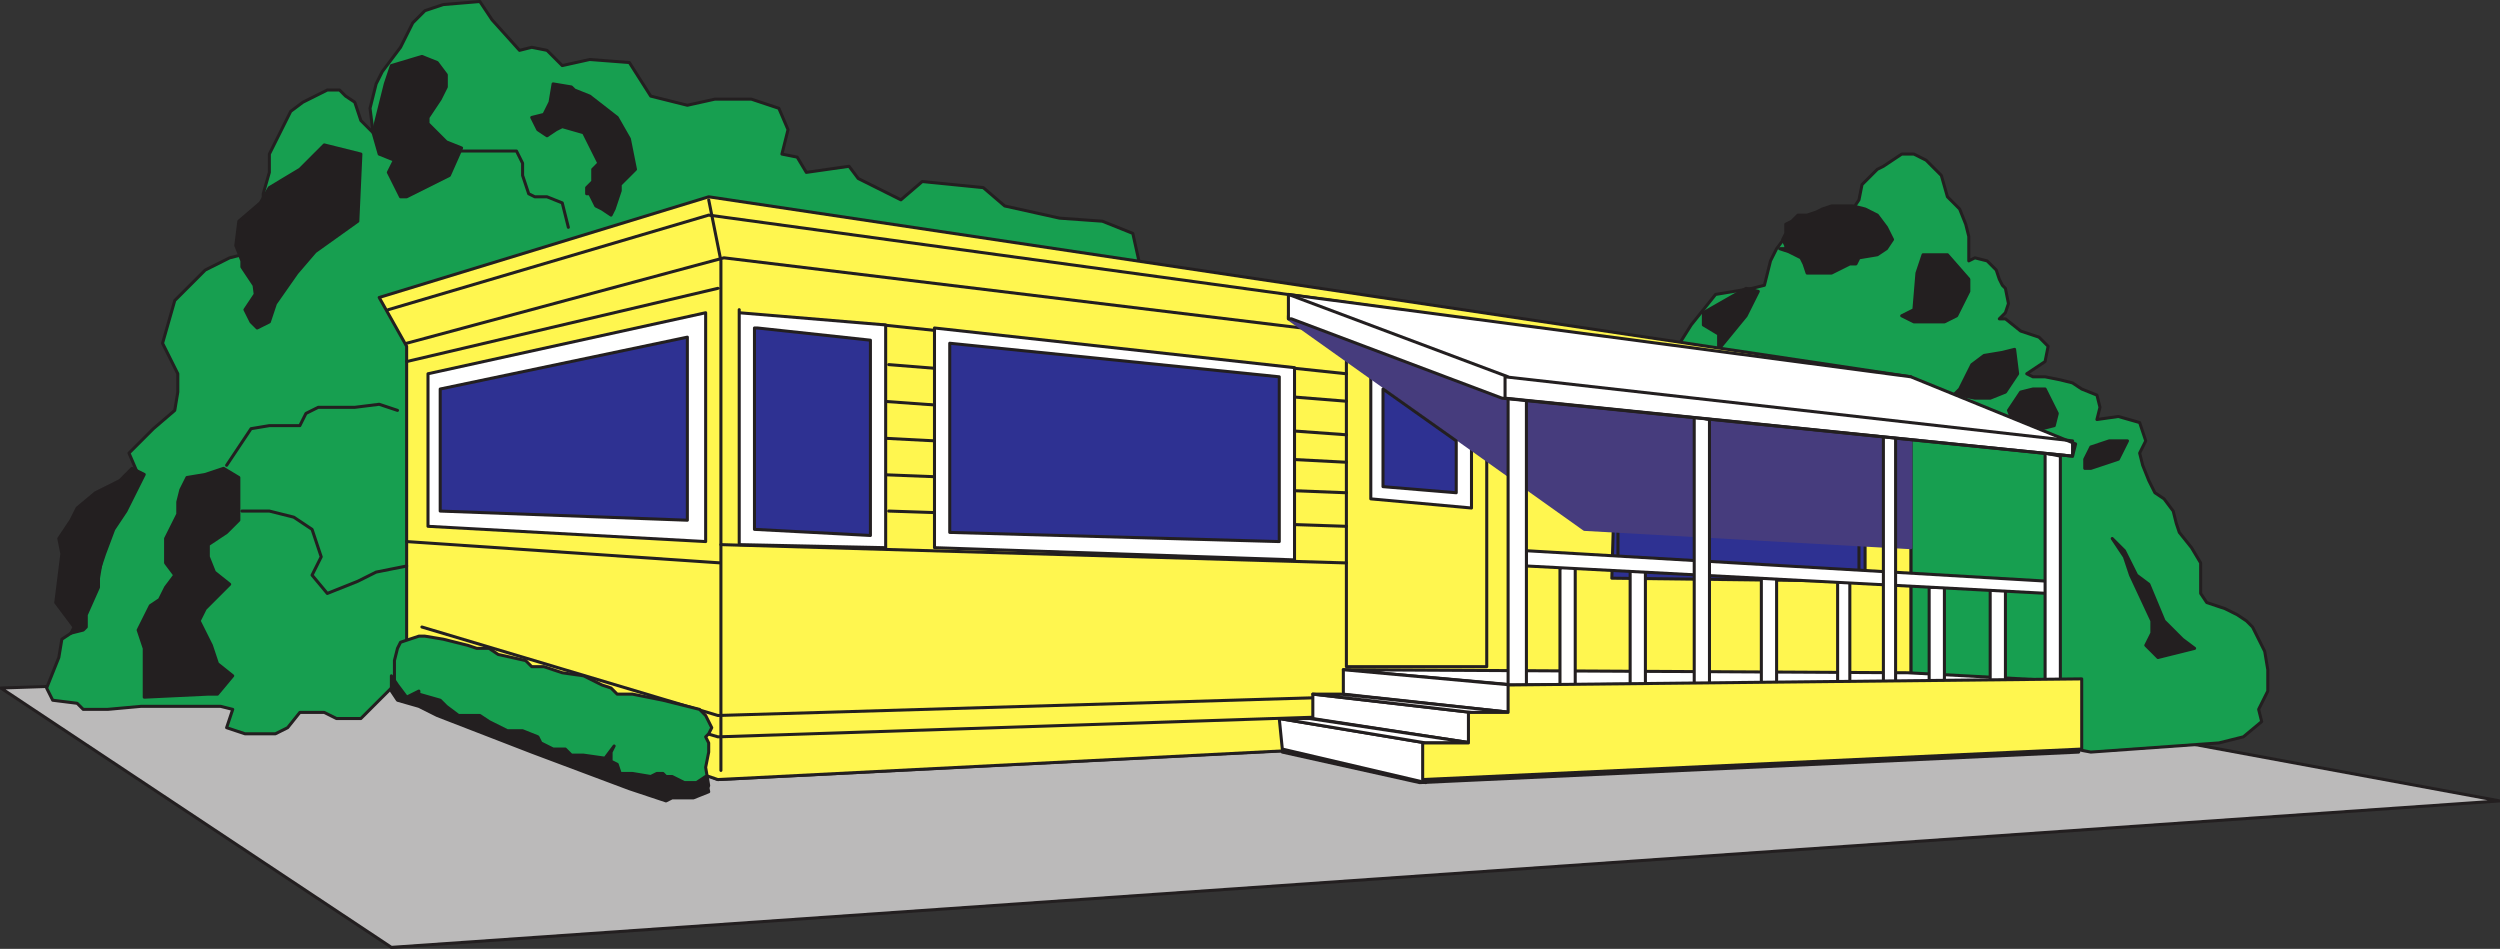 <svg xmlns="http://www.w3.org/2000/svg" width="614.526" height="233.248"><rect width="100%" height="100%" fill="#333333" stroke="none"/><path fill="#bbbaba" fill-rule="evenodd" d="m105.207 166.124 359.25 3 150 27.75-518.25 36-96-63.75 90-3h15"/><path fill="none" stroke="#231f20" stroke-linecap="round" stroke-linejoin="round" stroke-miterlimit="10" stroke-width=".75" d="m105.207 166.124 359.25 3 150 27.75-518.25 36-96-63.75 90-3zm0 0"/><path fill="#179f50" fill-rule="evenodd" d="m18.957 172.874-6-.75-1.5-3 3-7.5.75-4.5 4.5-3 1.5-4.5 3-7.5 1.5-9 3.75-9 3-3 1.5-4.5-2.25-5.25 6-6 5.25-4.5.75-4.5v-4.5l-3.75-7.5 3-10.5 7.5-7.5 6-3 3-.75 4.5 1.5h4.5l-3-4.5v-3l-.75-3.75v-5.25l1.5-5.25v-4.5l5.25-10.5 3-2.25 6-3h3l1.5 1.5 2.25 1.5 1.5 4.5 3 3-.75-6 1.5-6 1.5-3 4.5-6 3-6 3-3 4.5-1.5 9-.75 3 4.5 6.75 7.5 3-.75 3.75.75 3.75 3.75 6.75-1.5 9.75.75 5.25 8.25 9 2.25 6.75-1.5h9l6.75 2.25 2.25 5.25-1.5 6 3.75.75 2.25 3.75 10.5-1.5 2.25 3 10.5 5.25 5.25-4.5 15 1.5 5.25 4.5 13.5 3 10.5.75 7.5 3 1.5 6.75 6.75 3 18 4.5-208.5 97.5-7.5 7.5h-6l-3-1.5h-6l-3 3.75-3 1.5h-7.5l-4.5-1.5 1.5-4.5-3-.75h-19.5l-8.25.75h-6l-1.5-1.5"/><path fill="none" stroke="#231f20" stroke-linecap="round" stroke-linejoin="round" stroke-miterlimit="10" stroke-width=".75" d="m18.957 172.874-6-.75-1.5-3 3-7.5.75-4.5 4.5-3 1.5-4.5 3-7.5 1.5-9 3.75-9 3-3 1.5-4.5-2.25-5.25 6-6 5.25-4.5.75-4.5v-4.5l-3.75-7.5 3-10.5 7.5-7.5 6-3 3-.75 4.5 1.5h4.5l-3-4.5v-3l-.75-3.75v-5.25l1.5-5.25v-4.5l5.25-10.5 3-2.25 6-3h3l1.5 1.5 2.25 1.5 1.5 4.5 3 3-.75-6 1.5-6 1.5-3 4.5-6 3-6 3-3 4.5-1.5 9-.75 3 4.5 6.75 7.5 3-.75 3.75.75 3.75 3.75 6.75-1.5 9.75.75 5.25 8.25 9 2.25 6.75-1.5h9l6.75 2.25 2.25 5.25-1.5 6 3.75.75 2.25 3.75 10.5-1.5 2.25 3 10.5 5.25 5.25-4.5 15 1.5 5.25 4.5 13.5 3 10.5.75 7.5 3 1.5 6.75 6.75 3 18 4.5-208.5 97.5-7.5 7.5h-6l-3-1.5h-6l-3 3.75-3 1.5h-7.5l-4.5-1.5 1.5-4.5-3-.75h-19.5l-8.25.75h-6zm0 0"/><path fill="#179f50" fill-rule="evenodd" d="m415.707 79.874 6-7.5 9-1.5 3-.75 1.5-6 1.5-3 2.25-3 3.75-1.5 3-1.5 3.75-1.5h2.25l2.25-.75 1.5-1.5 1.5-2.25.75-3.75 3.75-3.75 1.5-.75 4.5-3h3l3 1.5 3.75 3.75 1.5 5.25 3 3 1.5 3.75.75 3v6l1.5-.75 3 .75 2.25 2.25.75 2.25.75 1.5.75.75.75 3.75-.75 2.25-1.5 1.5h1.5l3.75 3 4.5 1.5 2.25 2.25-.75 3.75-4.5 3 1.5.75h3l3.75.75 3 .75 2.25 1.5 3.75 1.5.75 3-.75 3 5.25-.75 5.25 1.5 1.5 4.5-1.5 3 .75 3 1.5 3.75 1.5 3 2.25 1.5 2.25 3 .75 3 .75 2.25 3 3.75 2.25 3.75v7.5l1.5 2.25 4.5 1.5 3 1.5 2.25 1.5 1.5 1.5 3 6 .75 4.5v5.25l-2.25 4.5.75 3-4.5 3.75-6 1.5-31.5 2.25-44.25-8.25v-81.75l-57.75-9 3.75-6"/><path fill="none" stroke="#231f20" stroke-linecap="round" stroke-linejoin="round" stroke-miterlimit="10" stroke-width=".75" d="m415.707 79.874 6-7.5 9-1.5 3-.75 1.5-6 1.5-3 2.25-3 3.75-1.5 3-1.5 3.75-1.5h2.25l2.25-.75 1.5-1.5 1.5-2.25.75-3.75 3.75-3.75 1.5-.75 4.5-3h3l3 1.5 3.75 3.75 1.5 5.25 3 3 1.5 3.75.75 3v6l1.5-.75 3 .75 2.25 2.25.75 2.25.75 1.5.75.75.75 3.75-.75 2.25-1.5 1.5h1.5l3.75 3 4.5 1.5 2.25 2.25-.75 3.75-4.5 3 1.5.75h3l3.75.75 3 .75 2.25 1.5 3.75 1.5.75 3-.75 3 5.25-.75 5.25 1.5 1.5 4.5-1.5 3 .75 3 1.5 3.75 1.5 3 2.25 1.5 2.25 3 .75 3 .75 2.25 3 3.75 2.25 3.75v7.5l1.5 2.25 4.5 1.5 3 1.5 2.25 1.5 1.5 1.5 3 6 .75 4.5v5.25l-2.25 4.5.75 3-4.5 3.75-6 1.5-31.5 2.25-44.25-8.25v-81.75l-57.75-9zm0 0"/><path fill="#231f20" fill-rule="evenodd" d="M418.707 79.874v-3l10.5-6 3 .75-3 6-6.75 8.25v-3.75l-3.75-2.25"/><path fill="none" stroke="#231f20" stroke-linecap="round" stroke-linejoin="round" stroke-miterlimit="10" stroke-width=".75" d="M418.707 79.874v-3l10.5-6 3 .75-3 6-6.75 8.25v-3.75zm0 0"/><path fill="#231f20" fill-rule="evenodd" d="M438.957 61.124v-.75l-.75-1.5.75-1.5v-2.25l1.5-.75 1.5-1.5h2.25l2.25-.75 1.5-.75 2.25-.75h5.25l3 .75 3 1.5 2.25 3 1.5 3-1.5 2.25-2.25 1.5-4.5.75-.75 1.5h-1.5l-4.5 2.25h-6l-.75-2.25-.75-1.5-3-1.5-2.25-.75h1.5"/><path fill="none" stroke="#231f20" stroke-linecap="round" stroke-linejoin="round" stroke-miterlimit="10" stroke-width=".75" d="M438.957 61.124v-.75l-.75-1.5.75-1.5v-2.25l1.5-.75 1.5-1.5h2.25l2.25-.75 1.5-.75 2.25-.75h5.25l3 .75 3 1.5 2.25 3 1.5 3-1.5 2.25-2.25 1.5-4.5.75-.75 1.5h-1.5l-4.5 2.25h-6l-.75-2.25-.75-1.5-3-1.5-2.25-.75zm0 0"/><path fill="#231f20" fill-rule="evenodd" d="m470.457 76.124.75-9 1.5-4.5h6l5.25 6v3l-3 6-3 1.5h-7.5l-3-1.5 3-1.5"/><path fill="none" stroke="#231f20" stroke-linecap="round" stroke-linejoin="round" stroke-miterlimit="10" stroke-width=".75" d="m470.457 76.124.75-9 1.5-4.5h6l5.25 6v3l-3 6-3 1.5h-7.5l-3-1.5zm0 0"/><path fill="#231f20" fill-rule="evenodd" d="m481.707 95.624 3-6 3-2.25 4.5-.75 3-.75.75 6-3 4.5-3.75 1.5h-3.75l-3.75-.75h-1.5l1.5-1.5"/><path fill="none" stroke="#231f20" stroke-linecap="round" stroke-linejoin="round" stroke-miterlimit="10" stroke-width=".75" d="m481.707 95.624 3-6 3-2.25 4.5-.75 3-.75.75 6-3 4.5-3.75 1.5h-3.75l-3.75-.75h-1.5zm0 0"/><path fill="#231f20" fill-rule="evenodd" d="m495.957 106.874-2.25-6 3-4.5 3-.75h3l3 6-.75 3-6 1.5-4.5.75h1.5"/><path fill="none" stroke="#231f20" stroke-linecap="round" stroke-linejoin="round" stroke-miterlimit="10" stroke-width=".75" d="m495.957 106.874-2.25-6 3-4.5 3-.75h3l3 6-.75 3-6 1.5-4.5.75zm0 0"/><path fill="#231f20" fill-rule="evenodd" d="m512.457 112.874 1.5-3 4.5-1.5h4.5l-2.25 4.5-6.75 2.25h-1.5v-2.25"/><path fill="none" stroke="#231f20" stroke-linecap="round" stroke-linejoin="round" stroke-miterlimit="10" stroke-width=".75" d="m512.457 112.874 1.5-3 4.5-1.5h4.5l-2.25 4.5-6.75 2.25h-1.5zm0 0"/><path fill="#231f20" fill-rule="evenodd" d="m528.957 152.624-5.25-11.25-1.5-4.5-3-4.5 3 3 3 6 3 2.25 3.75 9 4.5 4.5 3 2.25-9 2.25-3-3 1.5-3v-3"/><path fill="none" stroke="#231f20" stroke-linecap="round" stroke-linejoin="round" stroke-miterlimit="10" stroke-width=".75" d="m528.957 152.624-5.25-11.25-1.5-4.5-3-4.5 3 3 3 6 3 2.25 3.75 9 4.5 4.5 3 2.25-9 2.25-3-3 1.5-3zm0 0"/><path fill="#231f20" fill-rule="evenodd" d="m132.207 31.874-1.5-3 3-.75 1.5-3 .75-4.5 4.5.75.75.75 3.75 1.5 6.75 5.25 3 5.25 1.5 7.5-3.75 3.75v1.5l-1.5 4.5-.75 1.5-2.25-1.5-1.5-.75-1.5-3h-.75v-1.5l1.5-1.5v-3l1.5-1.5-3.75-7.5-5.25-1.5-1.5.75-2.25 1.5-2.25-1.5"/><path fill="none" stroke="#231f20" stroke-linecap="round" stroke-linejoin="round" stroke-miterlimit="10" stroke-width=".75" d="m132.207 31.874-1.5-3 3-.75 1.5-3 .75-4.5 4.5.75.75.75 3.75 1.5 6.75 5.25 3 5.25 1.5 7.5-3.75 3.75v1.5l-1.5 4.5-.75 1.5-2.25-1.5-1.5-.75-1.5-3h-.75v-1.5l1.5-1.5v-3l1.5-1.5-3.75-7.5-5.25-1.5-1.5.75-2.25 1.5zm0 0"/><path fill="#231f20" fill-rule="evenodd" d="m93.207 37.874-1.5-5.25 3-12 1.5-4.5 7.5-2.25 3.75 1.5 2.25 3v3l-1.5 3-3 4.5v1.5l4.5 4.5 3.75 1.5-3 6.75-10.5 5.25h-1.5l-3-6 1.5-3-3.75-1.5"/><path fill="none" stroke="#231f20" stroke-linecap="round" stroke-linejoin="round" stroke-miterlimit="10" stroke-width=".75" d="m93.207 37.874-1.5-5.25 3-12 1.5-4.5 7.5-2.25 3.75 1.5 2.25 3v3l-1.5 3-3 4.5v1.5l4.5 4.5 3.75 1.5-3 6.75-10.5 5.25h-1.5l-3-6 1.5-3zm0 0"/><path fill="#231f20" fill-rule="evenodd" d="m63.207 76.124-.75-6-3-4.5v-1.5l-1.5-3.75.75-6 5.25-4.5 2.25-3.75 7.5-4.5 6-6 9 2.25-.75 16.5-10.5 7.5-4.5 5.25-5.25 7.5-1.5 4.5-3 1.5-1.5-1.5-1.5-3 3-4.5v4.5"/><path fill="none" stroke="#231f20" stroke-linecap="round" stroke-linejoin="round" stroke-miterlimit="10" stroke-width=".75" d="m63.207 76.124-.75-6-3-4.5v-1.5l-1.5-3.75.75-6 5.25-4.5 2.25-3.75 7.5-4.5 6-6 9 2.25-.75 16.5-10.5 7.5-4.5 5.25-5.25 7.5-1.5 4.5-3 1.5-1.5-1.5-1.5-3 3-4.5zm0 0"/><path fill="#231f20" fill-rule="evenodd" d="m18.207 154.124-4.5-6 1.5-12-.75-3.75 3-4.5 1.5-3 4.5-3.75 6-3 3-3 3 1.5-4.5 9-3 4.5-2.25 6-1.5 4.5v3.75l-3 6.75v3l-.75.75-3 .75.75-1.5"/><path fill="none" stroke="#231f20" stroke-linecap="round" stroke-linejoin="round" stroke-miterlimit="10" stroke-width=".75" d="m18.207 154.124-4.5-6 1.5-12-.75-3.75 3-4.5 1.5-3 4.5-3.75 6-3 3-3 3 1.5-4.5 9-3 4.5-2.25 6-1.5 4.5v3.75l-3 6.75v3l-.75.75-3 .75zm0 0"/><path fill="#231f20" fill-rule="evenodd" d="M35.457 171.374v-12l-1.5-4.5 3-6 2.25-1.5 1.5-3 2.25-3-2.25-3v-6l3-6v-3l.75-3 1.5-3 4.5-.75 4.5-1.5 3.75 2.25v10.5l-3 3-4.5 3v3l1.5 3.75 3.75 3-6 6-1.5 3 3 6 1.5 4.5 3.75 3-3.75 4.5h-2.25l-15.75.75"/><path fill="none" stroke="#231f20" stroke-linecap="round" stroke-linejoin="round" stroke-miterlimit="10" stroke-width=".75" d="M35.457 171.374v-12l-1.5-4.5 3-6 2.25-1.5 1.5-3 2.25-3-2.25-3v-6l3-6v-3l.75-3 1.5-3 4.5-.75 4.5-1.5 3.75 2.25v10.5l-3 3-4.5 3v3l1.5 3.75 3.75 3-6 6-1.5 3 3 6 1.5 4.5 3.75 3-3.75 4.5h-2.25zm0 0"/><path fill="#fff64f" fill-rule="evenodd" d="m93.207 73.124 81-24.75 295.5 44.25v84l-293.25 15-76.5-33v-73.5l-6.75-12"/><path fill="none" stroke="#231f20" stroke-linecap="round" stroke-linejoin="round" stroke-miterlimit="10" stroke-width=".75" d="m93.207 73.124 81-24.75 295.5 44.25v84l-293.25 15-76.5-33v-73.5Zm0 0"/><path fill="none" stroke="#231f20" stroke-linecap="round" stroke-linejoin="round" stroke-miterlimit="10" stroke-width=".75" d="M59.457 125.624h6.75l6 1.5 4.5 3 2.25 6.75-2.25 4.5 3.75 4.5 7.5-3 4.5-2.25 7.5-1.5m13.5-102h13.5l1.5 3v3l1.5 4.5 1.5.75h3l3.75 1.5 1.5 6m-39.75 28.5 78-21 290.25 35.25m-251.25-18.75 114 12m-112.5-2.25 112.5 9m-114 0 114 8.25m-115.5.75 115.5 6m-115.5 3 115.5 4.5m-112.5 4.5 112.5 3.75"/><path fill="none" stroke="#231f20" stroke-linecap="round" stroke-linejoin="round" stroke-miterlimit="10" stroke-width=".75" d="M330.957 88.874v75h34.5v-51m-261.75 41.25 72.75 21.75 151.5-4.5"/><path fill="#fff64f" fill-rule="evenodd" d="m100.707 158.624 75.75 22.5 295.5-9.75v5.25l-295.5 15-75.75-25.5v-7.5"/><path fill="none" stroke="#231f20" stroke-linecap="round" stroke-linejoin="round" stroke-miterlimit="10" stroke-width=".75" d="m100.707 158.624 75.75 22.5 295.5-9.75v5.25l-295.5 15-75.75-25.5zm-5.25-82.5 78.75-23.25 295.5 40.5m-292.5 40.5 153.75 4.5"/><path fill="#fff" fill-rule="evenodd" d="m330.207 164.624 138.75.75 42 2.25-138.75.75-42-3.75"/><path fill="none" stroke="#231f20" stroke-linecap="round" stroke-linejoin="round" stroke-miterlimit="10" stroke-width=".75" d="m330.207 164.624 138.75.75 42 2.25-138.75.75zm0 0"/><path fill="#231f20" fill-rule="evenodd" d="m315.207 184.874 33.75 7.5 162-7.5-.75-2.25-39-4.5-156 6.75"/><path fill="none" stroke="#231f20" stroke-linecap="round" stroke-linejoin="round" stroke-miterlimit="10" stroke-width=".75" d="m315.207 184.874 33.75 7.5 162-7.5-.75-2.25-39-4.5zm0 0"/><path fill="#fff" fill-rule="evenodd" d="m330.207 164.624 41.25 3.75v6.75l-41.25-4.5v-6"/><path fill="none" stroke="#231f20" stroke-linecap="round" stroke-linejoin="round" stroke-miterlimit="10" stroke-width=".75" d="m330.207 164.624 41.25 3.75v6.75l-41.25-4.5zm0 0"/><path fill="#fff" fill-rule="evenodd" d="m322.707 170.624 39 4.5v7.5l-39-6v-6"/><path fill="none" stroke="#231f20" stroke-linecap="round" stroke-linejoin="round" stroke-miterlimit="10" stroke-width=".75" d="m322.707 170.624 39 4.5v7.5l-39-6zm0 0"/><path fill="#fff" fill-rule="evenodd" d="m314.457 176.624 36 6v9.75l-35.25-8.25-.75-7.5"/><path fill="none" stroke="#231f20" stroke-linecap="round" stroke-linejoin="round" stroke-miterlimit="10" stroke-width=".75" d="m314.457 176.624 36 6v9.75l-35.25-8.25zm0 0"/><path fill="#fff" fill-rule="evenodd" d="M329.457 170.624h-6.75l39 4.5h9.75l-42-4.5"/><path fill="none" stroke="#231f20" stroke-linecap="round" stroke-linejoin="round" stroke-miterlimit="10" stroke-width=".75" d="M329.457 170.624h-6.75l39 4.5h9.75zm0 0"/><path fill="#fff" fill-rule="evenodd" d="M321.957 176.624h-7.5l36 6h11.25l-39.75-6"/><path fill="none" stroke="#231f20" stroke-linecap="round" stroke-linejoin="round" stroke-miterlimit="10" stroke-width=".75" d="M321.957 176.624h-7.5l36 6h11.25zm-266.25-62.25 6-9 4.5-.75h7.5l1.5-3 3-1.5h9l6-.75 4.5 1.5m79.5 35.25v53.25m-3-140.25 3 15v73.5m-77.25-4.5 77.25 5.25m-77.25-49.5 76.5-18"/><path fill="#fff" fill-rule="evenodd" d="m336.957 88.874 24.75 7.5v28.5l-24.75-2.25v-33.75"/><path fill="none" stroke="#231f20" stroke-linecap="round" stroke-linejoin="round" stroke-miterlimit="10" stroke-width=".75" d="m336.957 88.874 24.75 7.5v28.5l-24.75-2.25zm0 0"/><path fill="#2e3192" fill-rule="evenodd" d="m396.957 115.874-.75 26.25 62.25.75v-23.25l-61.5-3.75"/><path fill="none" stroke="#231f20" stroke-linecap="round" stroke-linejoin="round" stroke-miterlimit="10" stroke-width=".75" d="m396.957 115.874-.75 26.25 62.25.75v-23.25zm0 0"/><path fill="#fff" fill-rule="evenodd" d="M229.707 80.624v54l88.5 3v-47.25l-88.5-9.75"/><path fill="none" stroke="#231f20" stroke-linecap="round" stroke-linejoin="round" stroke-miterlimit="10" stroke-width=".75" d="M229.707 80.624v54l88.5 3v-47.25Zm0 0"/><path fill="#fff" fill-rule="evenodd" d="m105.207 91.874 68.25-15v56.25l-68.25-3.75v-37.5"/><path fill="none" stroke="#231f20" stroke-linecap="round" stroke-linejoin="round" stroke-miterlimit="10" stroke-width=".75" d="m105.207 91.874 68.25-15v56.25l-68.25-3.75zm0 0"/><path fill="#fff" fill-rule="evenodd" d="m181.707 76.874 36 3v54.75l-36-.75v-57.75.75"/><path fill="none" stroke="#231f20" stroke-linecap="round" stroke-linejoin="round" stroke-miterlimit="10" stroke-width=".75" d="m181.707 76.874 36 3v54.75l-36-.75v-57.75Zm0 0"/><path fill="#2e3192" fill-rule="evenodd" d="m186.207 80.624 27.75 3v48l-28.5-1.5v-49.5h.75"/><path fill="none" stroke="#231f20" stroke-linecap="round" stroke-linejoin="round" stroke-miterlimit="10" stroke-width=".75" d="m186.207 80.624 27.75 3v48l-28.5-1.5v-49.5Zm0 0"/><path fill="#2e3192" fill-rule="evenodd" d="M168.957 85.874v42l-60.75-2.25v-30l60.75-12.75v3"/><path fill="none" stroke="#231f20" stroke-linecap="round" stroke-linejoin="round" stroke-miterlimit="10" stroke-width=".75" d="M168.957 85.874v42l-60.75-2.25v-30l60.75-12.75zm0 0"/><path fill="#2e3192" fill-rule="evenodd" d="m397.707 109.874 59.25 3v27.75l-59.25-1.5v-29.25"/><path fill="none" stroke="#231f20" stroke-linecap="round" stroke-linejoin="round" stroke-miterlimit="10" stroke-width=".75" d="m397.707 109.874 59.25 3v27.75l-59.25-1.5zm0 0"/><path fill="#463c7d" fill-rule="evenodd" d="m316.707 77.624 53.25 20.25 99.75 10.5v26.25l-80.25-4.5-72.75-51.75v-.75"/><path fill="none" stroke="#463c7d" stroke-linecap="round" stroke-linejoin="round" stroke-miterlimit="10" stroke-width=".75" d="m316.707 77.624 53.25 20.25 99.75 10.5v26.25l-80.25-4.5-72.75-51.75zm0 0"/><path fill="#fff" fill-rule="evenodd" d="M384.207 139.124h3v30h-3.75v-29.25l.75-.75"/><path fill="none" stroke="#231f20" stroke-linecap="round" stroke-linejoin="round" stroke-miterlimit="10" stroke-width=".75" d="M384.207 139.124h3v30h-3.75v-29.25zm0 0"/><path fill="#fff" fill-rule="evenodd" d="M400.707 139.124h3.75v29.25h-3.75v-29.25"/><path fill="none" stroke="#231f20" stroke-linecap="round" stroke-linejoin="round" stroke-miterlimit="10" stroke-width=".75" d="M400.707 139.124h3.75v29.25h-3.75zm0 0"/><path fill="#fff" fill-rule="evenodd" d="M432.957 142.124h3.75v26.25h-3.75v-26.25"/><path fill="none" stroke="#231f20" stroke-linecap="round" stroke-linejoin="round" stroke-miterlimit="10" stroke-width=".75" d="M432.957 142.124h3.75v26.25h-3.75zm0 0"/><path fill="#fff" fill-rule="evenodd" d="M451.707 142.874h3v25.5h-3v-25.5"/><path fill="none" stroke="#231f20" stroke-linecap="round" stroke-linejoin="round" stroke-miterlimit="10" stroke-width=".75" d="M451.707 142.874h3v25.5h-3zm0 0"/><path fill="#fff" fill-rule="evenodd" d="M474.207 144.374h3.75v24h-3.75v-24"/><path fill="none" stroke="#231f20" stroke-linecap="round" stroke-linejoin="round" stroke-miterlimit="10" stroke-width=".75" d="M474.207 144.374h3.75v24h-3.75zm0 0"/><path fill="#fff" fill-rule="evenodd" d="M489.207 145.124h3.75v23.25h-3.75v-23.25"/><path fill="none" stroke="#231f20" stroke-linecap="round" stroke-linejoin="round" stroke-miterlimit="10" stroke-width=".75" d="M489.207 145.124h3.75v23.25h-3.75zm0 0"/><path fill="#fff" fill-rule="evenodd" d="m375.207 135.374 128.25 7.5v3l-128.25-6.75v-3.75"/><path fill="none" stroke="#231f20" stroke-linecap="round" stroke-linejoin="round" stroke-miterlimit="10" stroke-width=".75" d="m375.207 135.374 128.25 7.5v3l-128.25-6.75zm0 0"/><path fill="#fff" fill-rule="evenodd" d="m506.457 112.124-3.75-.75v56.25h3.75v-55.5"/><path fill="none" stroke="#231f20" stroke-linecap="round" stroke-linejoin="round" stroke-miterlimit="10" stroke-width=".75" d="m506.457 112.124-3.75-.75v56.25h3.75zm0 0"/><path fill="#fff" fill-rule="evenodd" d="m416.457 102.374 3.75.75v65.25h-3.75v-66"/><path fill="none" stroke="#231f20" stroke-linecap="round" stroke-linejoin="round" stroke-miterlimit="10" stroke-width=".75" d="m416.457 102.374 3.75.75v65.25h-3.75zm0 0"/><path fill="#fff" fill-rule="evenodd" d="m462.957 106.874 3 .75v60.75h-3v-61.5"/><path fill="none" stroke="#231f20" stroke-linecap="round" stroke-linejoin="round" stroke-miterlimit="10" stroke-width=".75" d="m462.957 106.874 3 .75v60.75h-3zm0 0"/><path fill="#fff" fill-rule="evenodd" d="M370.707 97.874h4.5v70.5h-4.5v-70.5"/><path fill="none" stroke="#231f20" stroke-linecap="round" stroke-linejoin="round" stroke-miterlimit="10" stroke-width=".75" d="M370.707 97.874h4.5v70.5h-4.5zm0 0"/><path fill="#fff64f" fill-rule="evenodd" d="M370.707 168.374v6.75h-9.75v7.5h-11.25v9l162-7.5v-17.25l-141 1.5"/><path fill="none" stroke="#231f20" stroke-linecap="round" stroke-linejoin="round" stroke-miterlimit="10" stroke-width=".75" d="M370.707 168.374v6.75h-9.75v7.5h-11.25v9l162-7.5v-17.25zm0 0"/><path fill="#179f50" fill-rule="evenodd" d="m108.957 157.124-4.5-.75h-1.5l-4.5 1.5-.75 1.5-.75 3v6.75l1.5 3 7.5 1.5 6.75 3 8.25 3 44.25 15 3 .75h3l2.25-.75.75-1.5-.75-4.5.75-3.75v-2.25l-.75-1.5.75-.75.75-1.5-1.5-3-1.5-1.5-9-2.25-7.5-1.5h-3.75l-1.5-1.5-2.25-.75-4.5-2.25-5.25-.75-4.5-1.5h-3l-1.5-1.5-6.75-1.5-2.25-1.5h-3l-2.25-.75-6-1.5"/><path fill="none" stroke="#231f20" stroke-linecap="round" stroke-linejoin="round" stroke-miterlimit="10" stroke-width=".75" d="m108.957 157.124-4.5-.75h-1.5l-4.5 1.5-.75 1.5-.75 3v6.75l1.5 3 7.5 1.5 6.75 3 8.25 3 44.25 15 3 .75h3l2.25-.75.75-1.5-.75-4.5.75-3.75v-2.25l-.75-1.5.75-.75.75-1.5-1.5-3-1.5-1.5-9-2.25-7.5-1.5h-3.75l-1.5-1.5-2.25-.75-4.5-2.25-5.25-.75-4.5-1.5h-3l-1.5-1.5-6.75-1.5-2.25-1.5h-3l-2.25-.75zm0 0"/><path fill="#2e3192" fill-rule="evenodd" d="m233.457 84.374 81 8.25v40.5l-81-2.25v-46.5"/><path fill="none" stroke="#231f20" stroke-linecap="round" stroke-linejoin="round" stroke-miterlimit="10" stroke-width=".75" d="m233.457 84.374 81 8.25v40.5l-81-2.25zm0 0"/><path fill="#2e3192" fill-rule="evenodd" d="M339.957 95.624v24l18 1.5v-12.75l-18-12.75"/><path fill="none" stroke="#231f20" stroke-linecap="round" stroke-linejoin="round" stroke-miterlimit="10" stroke-width=".75" d="M339.957 95.624v24l18 1.5v-12.75zm0 0"/><path fill="#231f20" fill-rule="evenodd" d="M96.207 166.124v3.75l1.5 2.25 5.25 1.5 4.5 2.25 23.25 9 24 9 9 3 1.5-.75h5.25l3.75-1.5-.75-3.75-2.25 1.5h-3l-3-1.5h-1.5l-.75-.75h-1.5l-1.5.75-4.5-.75h-3l-.75-2.25-1.5-.75v-2.25l.75-1.5-2.25 3-5.25-.75h-3l-1.5-1.5h-3l-3-1.5-.75-1.5-3.75-1.5h-3.75l-4.5-2.25-2.25-1.5h-5.25l-3-2.25-1.5-1.5-5.25-1.5v-.75l-3 1.5-2.25-3-1.5-2.25"/><path fill="none" stroke="#231f20" stroke-linecap="round" stroke-linejoin="round" stroke-miterlimit="10" stroke-width=".75" d="M96.207 166.124v3.75l1.5 2.25 5.25 1.5 4.5 2.25 23.25 9 24 9 9 3 1.5-.75h5.25l3.75-1.5-.75-3.75-2.25 1.5h-3l-3-1.5h-1.5l-.75-.75h-1.5l-1.5.75-4.5-.75h-3l-.75-2.25-1.5-.75v-2.25l.75-1.5-2.25 3-5.25-.75h-3l-1.5-1.5h-3l-3-1.5-.75-1.5-3.75-1.5h-3.75l-4.5-2.25-2.25-1.5h-5.25l-3-2.25-1.5-1.5-5.25-1.5v-.75l-3 1.5-2.25-3zm0 0"/><path fill="#fff" fill-rule="evenodd" d="m316.707 72.374 153 20.25 40.5 16.5-.75 3-140.25-14.25-51.75-19.5h-.75v-6"/><path fill="none" stroke="#231f20" stroke-linecap="round" stroke-linejoin="round" stroke-miterlimit="10" stroke-width=".75" d="m316.707 72.374 153 20.25 40.5 16.5-.75 3-140.25-14.25-51.75-19.5h-.75zm0 0"/><path fill="none" stroke="#231f20" stroke-linecap="round" stroke-linejoin="round" stroke-miterlimit="10" stroke-width=".75" d="m369.957 92.624 139.5 15.75v3.75l-139.5-14.25zm.75 0-54-20.25"/></svg>
